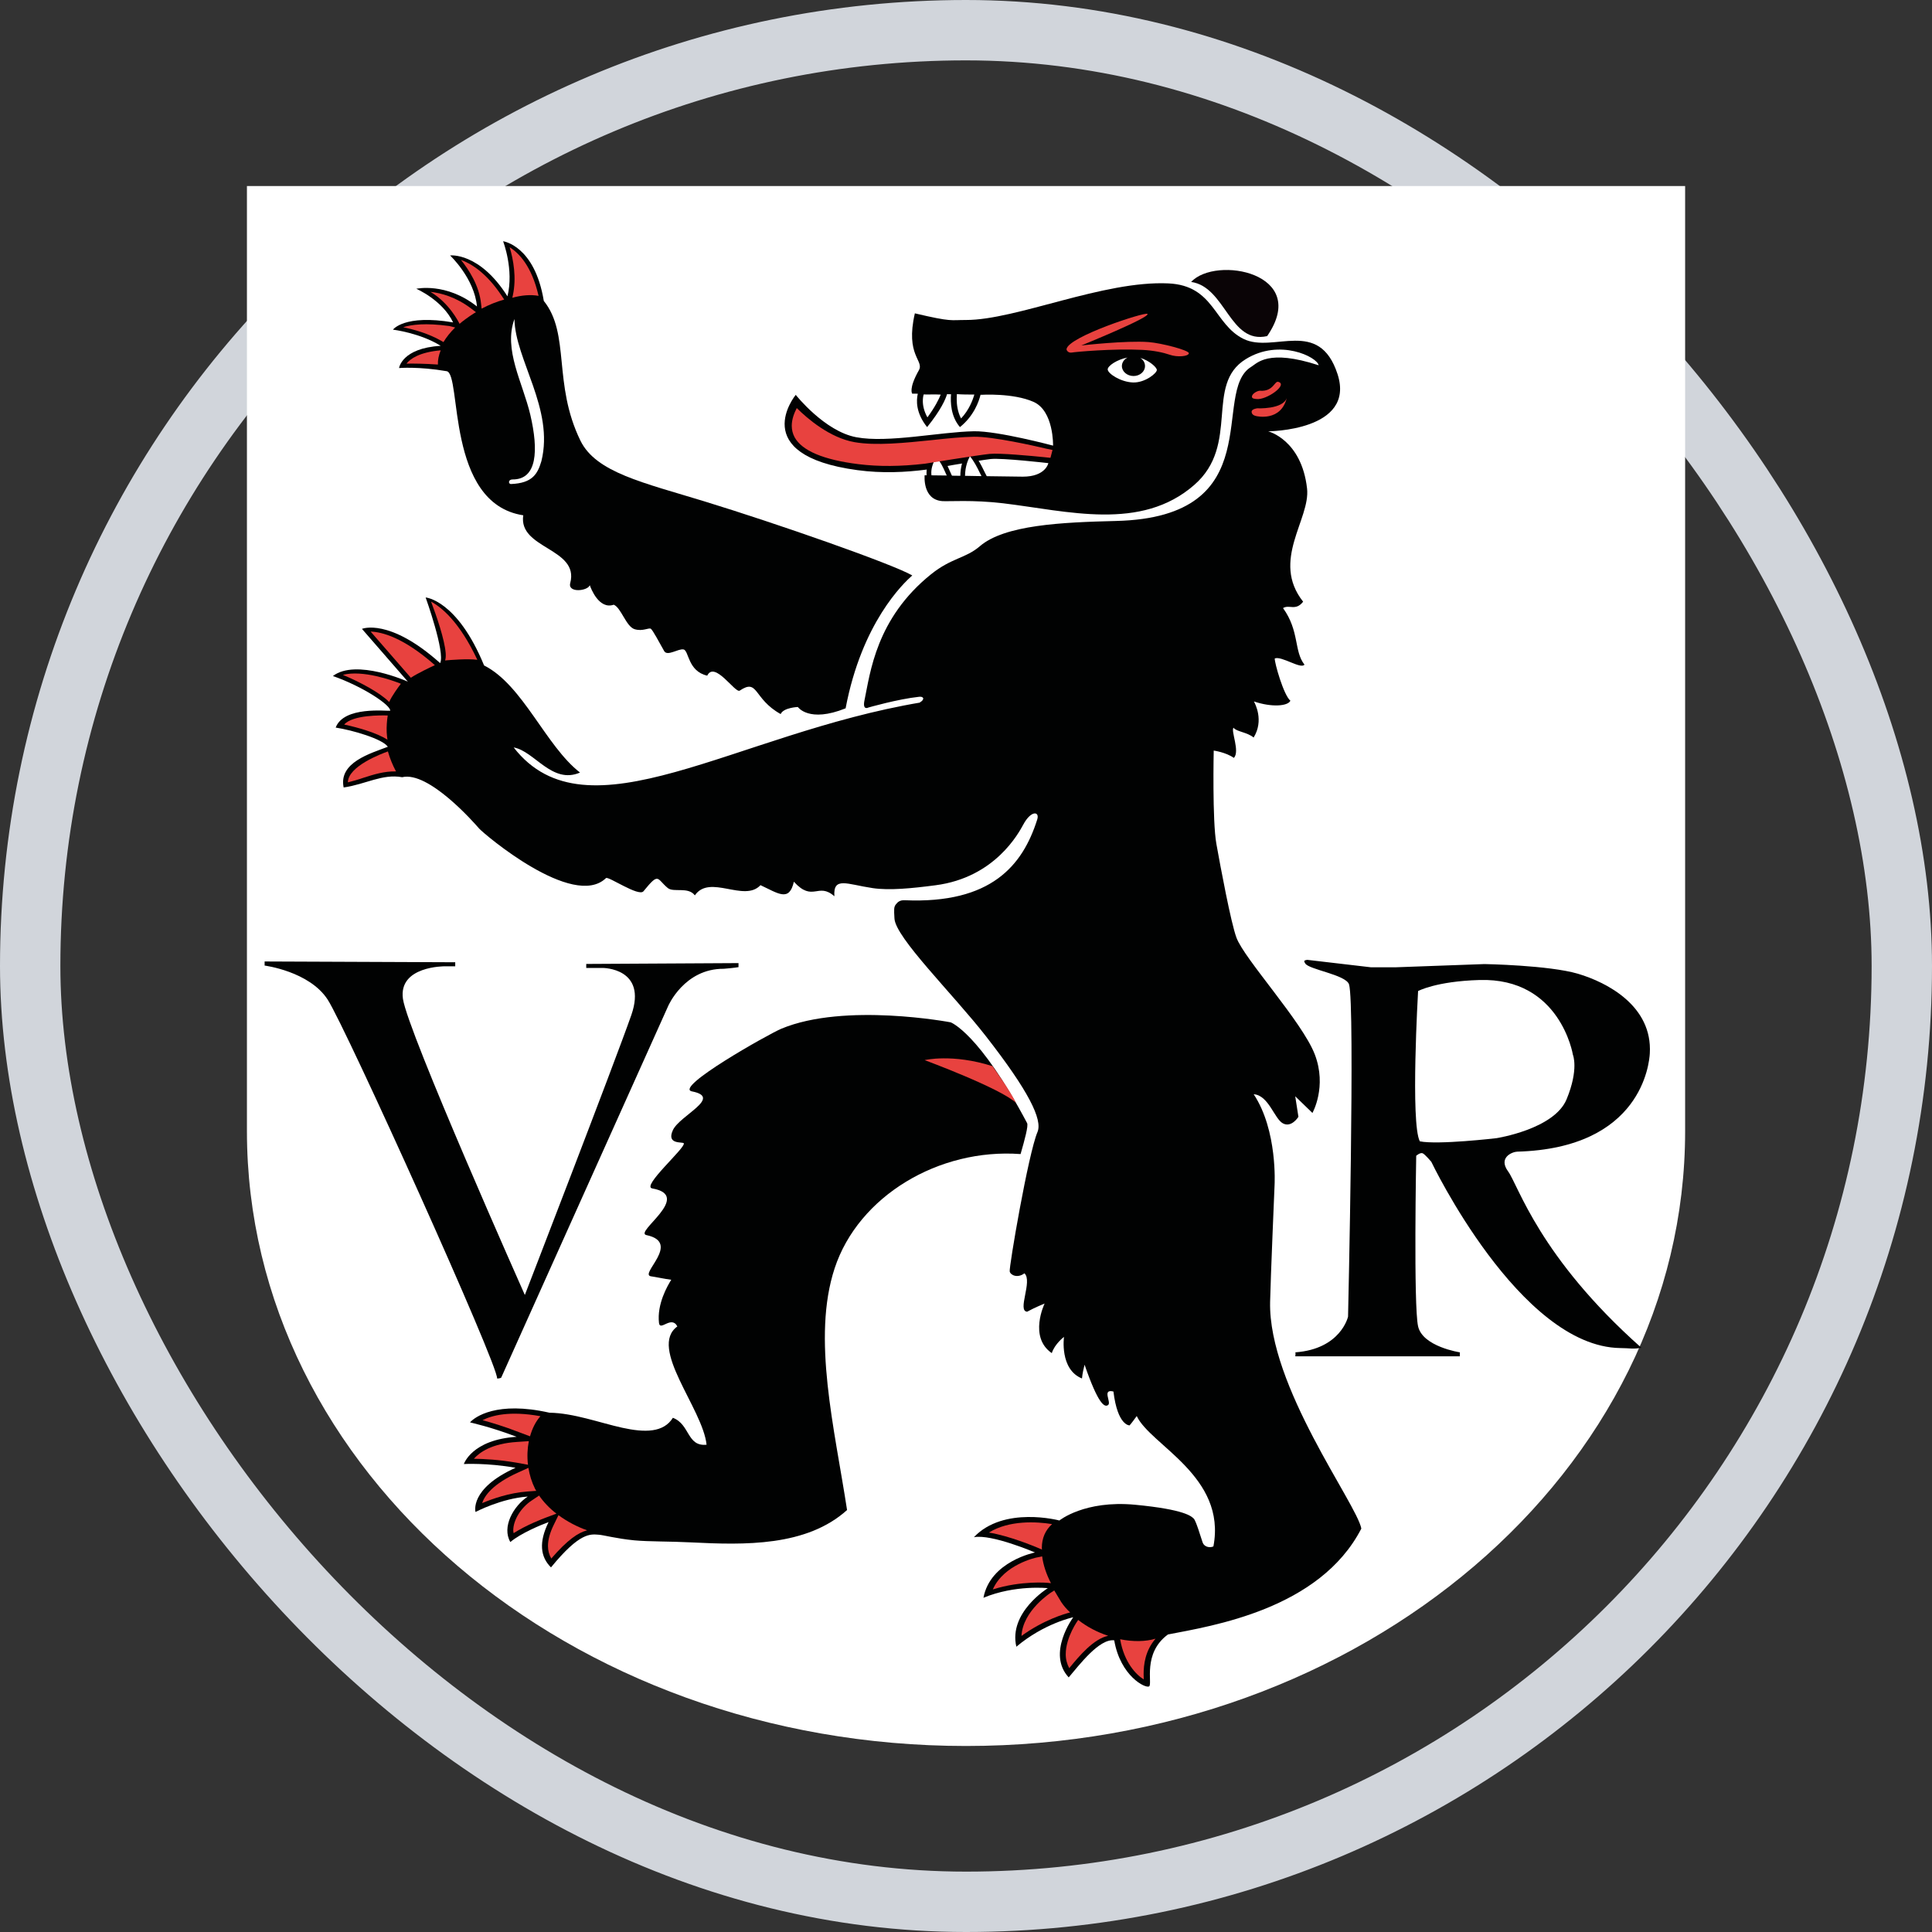<svg width="32" height="32" viewBox="0 0 32 32" fill="none" xmlns="http://www.w3.org/2000/svg">
<rect x="0" y="0" width="32" height="32" fill="#333333" stroke="none"/>
<rect x="0.5" y="0.5" width="31" height="31" rx="15.5" stroke="#D1D5DB"/>
<g clip-path="url(#clip0_3966_295)">
<path d="M15.992 3.081H27.911V18.735C27.911 24.359 22.577 28.919 16 28.919C9.422 28.919 4.09 24.359 4.09 18.735V3.081H15.992Z" fill="white"/>
<path d="M4.383 15.925V15.993C4.383 15.993 5.122 16.087 5.427 16.556C5.731 17.025 8.269 22.646 8.233 22.832C8.273 22.835 8.301 22.819 8.301 22.819L11.067 16.663C11.067 16.663 11.333 16.042 11.988 16.046C12.155 16.033 12.232 16.019 12.232 16.019V15.952L9.71 15.966V16.032H9.982C9.982 16.032 10.728 16.031 10.457 16.812C10.184 17.593 8.693 21.449 8.693 21.449C8.693 21.449 6.75 17.087 6.674 16.544C6.597 15.999 7.365 16.005 7.365 16.005H7.54V15.938L4.383 15.925Z" fill="#010202"/>
<path d="M24.18 22.399C24.18 22.399 23.563 22.305 23.488 21.968C23.411 21.631 23.457 19.143 23.457 19.143C23.457 19.143 23.523 19.085 23.564 19.102C23.604 19.12 23.707 19.243 23.707 19.243C23.707 19.243 25.169 22.304 26.836 22.328C26.987 22.328 27.051 22.35 27.186 22.323C25.494 20.821 25.148 19.633 24.979 19.402C24.81 19.171 25.049 19.078 25.129 19.075C27.192 19.018 27.317 17.607 27.326 17.448C27.372 16.664 26.622 16.273 26.138 16.129C25.654 15.986 24.587 15.968 24.587 15.968L23.126 16.021H22.704L21.652 15.898C21.652 15.898 21.608 15.903 21.603 15.917C21.599 15.931 21.613 15.945 21.618 15.956C21.67 16.058 22.291 16.143 22.344 16.304C22.447 16.621 22.328 21.807 22.328 21.807C22.328 21.807 22.211 22.344 21.454 22.399C21.463 22.407 21.454 22.465 21.454 22.465H24.18L24.18 22.399Z" fill="#010202"/>
<path d="M11.67 8.305C12.864 8.671 14.775 9.338 15.11 9.531C14.961 9.663 14.275 10.313 14.006 11.732C13.396 11.978 13.215 11.71 13.215 11.71C13.215 11.71 12.977 11.719 12.93 11.827C12.472 11.573 12.563 11.23 12.252 11.439C12.179 11.488 11.836 10.938 11.714 11.191C11.39 11.117 11.412 10.776 11.322 10.757C11.235 10.739 11.054 10.876 11.001 10.784C10.913 10.627 10.814 10.442 10.782 10.416C10.749 10.389 10.648 10.464 10.51 10.421C10.371 10.379 10.286 10.062 10.165 10.016C9.921 10.101 9.785 9.742 9.769 9.693C9.732 9.791 9.4 9.825 9.445 9.657C9.598 9.076 8.581 9.094 8.667 8.535C7.376 8.338 7.652 6.191 7.398 6.148C6.931 6.068 6.61 6.096 6.61 6.096C6.61 6.096 6.652 5.767 7.299 5.728C6.96 5.515 6.509 5.46 6.509 5.46C6.509 5.46 6.693 5.202 7.505 5.34C7.327 4.968 6.895 4.783 6.895 4.783C6.895 4.783 7.39 4.672 7.9 5.076C7.858 4.61 7.455 4.231 7.455 4.231C7.455 4.231 7.939 4.172 8.405 4.908C8.515 4.466 8.333 3.996 8.333 3.996C8.333 3.996 8.855 4.063 9.007 4.984C9.449 5.534 9.152 6.353 9.614 7.299C9.872 7.826 10.653 7.993 11.67 8.305Z" fill="#010202"/>
<path d="M13.824 21.008C14.217 19.811 15.55 19.015 16.904 19.115C16.975 18.868 17.035 18.646 17.012 18.602C16.218 17.102 15.746 16.933 15.746 16.933C15.746 16.933 13.996 16.599 12.941 17.039C12.729 17.128 11.151 18.017 11.462 18.077C11.973 18.178 11.258 18.474 11.145 18.719C11.032 18.966 11.312 18.907 11.326 18.937C11.357 19.011 10.618 19.652 10.803 19.684C11.487 19.805 10.494 20.412 10.707 20.457C11.296 20.582 10.575 21.112 10.784 21.14C10.859 21.15 11.002 21.182 11.118 21.197C11.053 21.301 10.879 21.602 10.915 21.913C10.933 22.056 11.122 21.781 11.219 21.97C10.733 22.322 11.64 23.329 11.703 23.929C11.375 23.963 11.431 23.592 11.145 23.483C10.991 23.731 10.679 23.73 10.306 23.648C9.934 23.566 9.499 23.404 9.101 23.399C8.228 23.201 7.864 23.47 7.785 23.559C7.81 23.567 8.116 23.63 8.557 23.798C7.814 23.846 7.683 24.249 7.683 24.249C7.683 24.249 8.065 24.227 8.539 24.311C7.769 24.659 7.876 25.043 7.876 25.043C7.876 25.043 8.302 24.818 8.741 24.788C8.504 24.945 8.308 25.291 8.453 25.541C8.627 25.394 8.964 25.255 9.086 25.211C8.923 25.542 8.948 25.785 9.126 25.961C9.607 25.373 9.78 25.41 9.919 25.42C9.996 25.425 10.203 25.483 10.507 25.513C10.761 25.536 11.083 25.528 11.451 25.547C12.334 25.591 13.356 25.617 14.03 25.011C13.824 23.662 13.445 22.16 13.824 21.008Z" fill="#010202"/>
<path d="M19.729 4.67C20.135 4.229 21.71 4.521 20.988 5.567C20.367 5.707 20.303 4.751 19.729 4.67Z" fill="#0A0406"/>
<path d="M16.364 8.069V8.069H16.365L16.364 8.069Z" fill="white"/>
<path d="M15.315 17.559C15.315 17.559 15.77 17.447 16.439 17.659C16.528 17.792 16.701 18.019 16.828 18.267C16.569 18.023 15.315 17.559 15.315 17.559Z" fill="#E8423F"/>
<path d="M15.255 11.634C12.168 12.151 9.725 13.946 8.508 12.38C8.854 12.441 9.142 12.996 9.607 12.796C9.038 12.355 8.661 11.345 8.018 11.022C7.572 9.935 7.05 9.896 7.05 9.896C7.05 9.896 7.377 10.807 7.29 10.983C6.445 10.227 5.995 10.416 5.995 10.416L6.755 11.29C6.755 11.29 5.897 10.904 5.514 11.197C6.013 11.372 6.472 11.679 6.463 11.772C6.402 11.78 5.694 11.693 5.56 12.051C5.842 12.094 6.338 12.24 6.424 12.369C6.136 12.479 5.605 12.629 5.692 13.043C6.055 12.991 6.333 12.813 6.661 12.873C7.1 12.767 7.86 13.635 7.934 13.721C8.006 13.806 9.494 15.07 10.037 14.544C10.074 14.508 10.58 14.859 10.658 14.762C10.921 14.439 10.874 14.554 11.06 14.708C11.156 14.788 11.397 14.681 11.509 14.83C11.755 14.473 12.326 14.952 12.596 14.661C12.893 14.799 13.072 14.943 13.149 14.604C13.465 14.951 13.548 14.605 13.82 14.845C13.798 14.513 14.028 14.647 14.455 14.71C14.731 14.751 15.103 14.714 15.493 14.663C16.486 14.535 16.877 13.788 16.948 13.659C17.077 13.417 17.225 13.435 17.179 13.576C16.938 14.336 16.416 14.971 14.987 14.911C14.908 14.907 14.871 14.937 14.838 14.98C14.805 15.023 14.806 15.058 14.815 15.212C14.829 15.527 15.78 16.459 16.326 17.158C17.041 18.074 17.27 18.545 17.184 18.75C17.031 19.11 16.709 20.999 16.724 21.06C16.738 21.121 16.854 21.176 16.968 21.09C17.108 21.219 16.842 21.715 17.013 21.726C17.143 21.654 17.302 21.591 17.302 21.591C17.302 21.591 17.033 22.146 17.421 22.412C17.47 22.258 17.623 22.143 17.623 22.143C17.623 22.143 17.547 22.681 17.921 22.832C17.927 22.798 17.921 22.775 17.964 22.604C18.189 23.256 18.295 23.317 18.354 23.271C18.413 23.227 18.245 23 18.442 23.048C18.511 23.617 18.709 23.609 18.709 23.609C18.709 23.609 18.733 23.586 18.828 23.454C19.052 23.936 20.319 24.451 20.098 25.613C20.052 25.637 19.949 25.634 19.918 25.544C19.888 25.456 19.81 25.191 19.773 25.154C19.737 25.118 19.631 25.002 18.797 24.923C17.962 24.845 17.547 25.184 17.547 25.184C17.547 25.184 16.624 24.938 16.131 25.461C16.424 25.405 17.143 25.714 17.143 25.714C17.143 25.714 16.403 25.858 16.289 26.464C16.816 26.246 17.355 26.305 17.355 26.305C17.355 26.305 16.701 26.708 16.834 27.275C17.294 26.887 17.776 26.787 17.776 26.787C17.776 26.787 17.333 27.386 17.701 27.783C17.879 27.574 18.208 27.138 18.455 27.169C18.557 27.763 18.977 27.972 19.034 27.931C19.092 27.888 18.92 27.383 19.345 27.072C20.071 26.931 21.858 26.657 22.548 25.318C22.47 24.903 21.006 22.961 21.037 21.563C21.045 21.174 21.111 19.628 21.111 19.628C21.111 19.628 21.164 18.725 20.765 18.124C21.014 18.14 21.108 18.536 21.252 18.608C21.394 18.681 21.506 18.498 21.506 18.498L21.453 18.158L21.738 18.434C21.738 18.434 21.983 18.001 21.777 17.464C21.571 16.927 20.612 15.886 20.48 15.532C20.388 15.285 20.215 14.358 20.147 13.977C20.078 13.595 20.103 12.432 20.103 12.432C20.103 12.432 20.304 12.459 20.436 12.553C20.542 12.45 20.383 12.103 20.431 12.053C20.476 12.119 20.658 12.126 20.764 12.216C20.939 11.932 20.787 11.654 20.769 11.618C21.062 11.718 21.331 11.697 21.373 11.606C21.261 11.515 21.108 10.973 21.114 10.906C21.227 10.861 21.549 11.09 21.606 11.008C21.43 10.787 21.525 10.45 21.251 10.072C21.353 10.007 21.459 10.126 21.584 9.966C21.045 9.285 21.707 8.598 21.649 8.091C21.557 7.281 21.005 7.144 21.005 7.144C21.005 7.144 22.459 7.138 22.154 6.197C21.848 5.256 21.092 5.856 20.598 5.614C20.104 5.372 20.115 4.729 19.352 4.694C18.276 4.644 16.837 5.3 16 5.3C15.739 5.299 15.773 5.336 15.153 5.19C14.99 5.894 15.312 5.968 15.219 6.133C15.045 6.441 15.109 6.52 15.109 6.52L15.202 6.521C15.176 6.629 15.166 6.838 15.356 7.074C15.584 6.792 15.661 6.613 15.686 6.529L15.752 6.53C15.741 6.659 15.747 6.898 15.9 7.074C16.131 6.888 16.213 6.651 16.241 6.538L16.255 6.539C16.255 6.539 16.78 6.506 17.118 6.656C17.456 6.805 17.442 7.381 17.442 7.381C17.442 7.381 16.526 7.136 16.131 7.143C15.573 7.153 14.708 7.341 14.183 7.242C13.657 7.144 13.18 6.54 13.18 6.54C13.18 6.54 12.354 7.538 14.201 7.787C14.614 7.843 15 7.822 15.338 7.779C15.338 7.779 16.219 7.624 16.408 7.603C16.596 7.582 17.364 7.671 17.364 7.671C17.364 7.671 17.32 7.895 16.942 7.895C16.816 7.895 15.315 7.872 15.315 7.872C15.315 7.872 15.275 8.275 15.607 8.3C15.713 8.308 16.106 8.276 16.615 8.336C17.684 8.464 18.898 8.805 19.782 8.031C20.546 7.363 19.947 6.372 20.633 5.949C21.196 5.6 21.818 5.915 21.841 6.05C20.997 5.775 20.822 6.018 20.724 6.076C20.047 6.486 21.059 8.568 18.481 8.629C17.583 8.651 16.637 8.694 16.227 9.049C15.994 9.249 15.761 9.239 15.423 9.51C14.51 10.243 14.414 11.143 14.319 11.597C14.281 11.775 14.383 11.719 14.383 11.719C14.383 11.719 14.868 11.579 15.223 11.541C15.286 11.534 15.292 11.567 15.292 11.567C15.292 11.567 15.294 11.607 15.232 11.634" fill="#010202"/>
<path d="M5.679 11.178C5.96 11.295 6.295 11.474 6.446 11.627C6.492 11.523 6.601 11.375 6.64 11.325C6.498 11.268 6.007 11.093 5.679 11.178Z" fill="#E8423F"/>
<path d="M5.701 12.001C5.903 12.043 6.239 12.135 6.417 12.252C6.412 12.211 6.407 12.17 6.405 12.13C6.401 12.033 6.408 11.941 6.422 11.851C6.323 11.847 5.841 11.839 5.701 12.001Z" fill="#E8423F"/>
<path d="M6.139 10.461C6.183 10.51 6.783 11.201 6.805 11.226C6.904 11.158 7.131 11.05 7.203 11.017C6.681 10.556 6.324 10.467 6.139 10.461Z" fill="#E8423F"/>
<path d="M5.762 12.958C5.841 12.938 5.923 12.916 6.018 12.883C6.189 12.828 6.365 12.772 6.559 12.777C6.504 12.674 6.458 12.563 6.425 12.446C6.316 12.485 5.766 12.691 5.762 12.958Z" fill="#E8423F"/>
<path d="M7.382 10.817C7.386 10.869 7.382 10.908 7.372 10.939C7.461 10.931 7.741 10.908 7.906 10.928C7.611 10.299 7.313 10.058 7.14 9.965C7.229 10.2 7.363 10.586 7.382 10.817Z" fill="#E8423F"/>
<path d="M16.379 25.384C16.717 25.438 17.14 25.616 17.189 25.636C17.189 25.636 17.232 25.655 17.258 25.666C17.258 25.657 17.256 25.649 17.256 25.639C17.256 25.476 17.315 25.343 17.426 25.244C17.167 25.202 16.715 25.177 16.379 25.384Z" fill="#E8423F"/>
<path d="M17.412 26.375C17.407 26.378 16.94 26.676 16.919 27.096C17.288 26.829 17.636 26.729 17.725 26.707C17.67 26.657 17.619 26.598 17.573 26.529C17.575 26.531 17.575 26.53 17.502 26.41C17.502 26.41 17.473 26.362 17.462 26.343C17.453 26.35 17.439 26.359 17.412 26.375Z" fill="#E8423F"/>
<path d="M17.166 25.798C17.159 25.8 16.627 25.912 16.444 26.326C16.921 26.176 17.348 26.216 17.367 26.218C17.367 26.218 17.389 26.221 17.407 26.222C17.329 26.071 17.28 25.921 17.261 25.778C17.246 25.782 17.22 25.789 17.166 25.798Z" fill="#E8423F"/>
<path d="M18.552 27.151C18.553 27.152 18.554 27.155 18.554 27.155C18.619 27.534 18.819 27.741 18.944 27.816C18.944 27.785 18.942 27.73 18.942 27.73C18.942 27.573 18.967 27.343 19.139 27.142C18.975 27.191 18.77 27.195 18.552 27.151Z" fill="#E8423F"/>
<path d="M17.858 26.831C17.856 26.834 17.652 27.113 17.652 27.4C17.652 27.485 17.673 27.561 17.71 27.63C17.876 27.426 18.115 27.143 18.355 27.094C18.174 27.035 18.003 26.945 17.858 26.831Z" fill="#E8423F"/>
<path d="M8.919 4.9L8.92 4.899C8.807 4.406 8.593 4.189 8.442 4.096C8.471 4.192 8.501 4.32 8.515 4.464C8.528 4.598 8.526 4.744 8.495 4.889L8.486 4.932C8.641 4.889 8.789 4.877 8.919 4.9Z" fill="#E8423F"/>
<path d="M8.31 4.9C8.057 4.521 7.808 4.368 7.635 4.305C7.768 4.471 7.937 4.73 7.968 5.031L7.977 5.112C8.101 5.047 8.226 4.996 8.351 4.962L8.31 4.9Z" fill="#E8423F"/>
<path d="M7.442 5.4C7.049 5.346 6.814 5.376 6.678 5.42C6.855 5.457 7.098 5.524 7.311 5.646L7.345 5.666C7.394 5.584 7.459 5.503 7.539 5.424L7.442 5.4Z" fill="#E8423F"/>
<path d="M7.292 5.803C6.947 5.835 6.798 5.941 6.732 6.023C6.832 6.02 7.041 6.023 7.253 6.038C7.25 5.963 7.267 5.884 7.299 5.803H7.292Z" fill="#E8423F"/>
<path d="M7.883 5.171L7.802 5.109C7.55 4.919 7.307 4.854 7.13 4.834C7.438 5.018 7.592 5.324 7.612 5.364C7.641 5.335 7.763 5.245 7.849 5.191C7.861 5.184 7.871 5.178 7.883 5.171Z" fill="#E8423F"/>
<path d="M8.929 24.771L8.802 24.856C8.635 24.967 8.501 25.171 8.501 25.35C8.501 25.364 8.505 25.379 8.507 25.394C8.713 25.262 8.985 25.157 9.047 25.134L9.216 25.071C9.104 24.984 9.005 24.881 8.929 24.771Z" fill="#E8423F"/>
<path d="M8.752 24.312L8.585 24.388C8.16 24.579 8.026 24.773 7.986 24.896C8.155 24.825 8.439 24.725 8.734 24.704L8.882 24.693C8.876 24.683 8.868 24.671 8.863 24.661C8.807 24.548 8.771 24.43 8.752 24.312Z" fill="#E8423F"/>
<path d="M8.759 23.87L8.564 23.883C8.142 23.91 7.942 24.056 7.849 24.162C8.009 24.163 8.263 24.176 8.559 24.227L8.745 24.261C8.729 24.126 8.735 23.992 8.759 23.87Z" fill="#E8423F"/>
<path d="M9.177 25.246C9.109 25.382 9.076 25.502 9.076 25.607C9.076 25.685 9.096 25.753 9.131 25.814C9.403 25.5 9.58 25.383 9.725 25.347C9.563 25.29 9.397 25.204 9.25 25.096L9.177 25.246Z" fill="#E8423F"/>
<path d="M7.992 23.523C8.131 23.56 8.34 23.622 8.596 23.721L8.779 23.79C8.816 23.658 8.874 23.543 8.951 23.457C8.438 23.363 8.141 23.446 7.992 23.523Z" fill="#E8423F"/>
<path d="M20.824 6.763C20.824 6.763 20.724 6.772 20.731 6.827C20.737 6.883 20.81 6.892 20.81 6.892C20.81 6.892 21.213 6.99 21.313 6.592C21.247 6.784 20.824 6.763 20.824 6.763Z" fill="#E8423F"/>
<path d="M20.873 6.472C20.84 6.466 20.733 6.517 20.736 6.572C20.738 6.603 20.775 6.605 20.81 6.609C20.974 6.631 21.338 6.373 21.174 6.325C21.108 6.305 21.095 6.486 20.873 6.472Z" fill="#E8423F"/>
<path d="M19.005 5.199C18.965 5.163 17.692 5.578 17.665 5.783C17.663 5.799 17.691 5.851 17.755 5.839C17.803 5.829 18.434 5.771 18.918 5.795C19.107 5.804 19.272 5.84 19.372 5.875C19.502 5.921 19.685 5.903 19.691 5.852C19.698 5.801 19.23 5.681 19.025 5.666C18.653 5.637 17.91 5.722 17.91 5.722C17.91 5.722 19.065 5.253 19.005 5.199Z" fill="#E8423F"/>
<path d="M8.967 7.639C9.183 6.774 8.53 5.953 8.521 5.284C8.335 5.791 8.657 6.333 8.784 6.871C8.921 7.46 8.899 7.945 8.488 7.941C8.412 7.943 8.42 8.018 8.463 8.017C8.824 8.003 8.905 7.845 8.967 7.639Z" fill="white"/>
<path d="M18.886 5.928C18.936 5.959 18.965 6.008 18.965 6.063C18.965 6.154 18.88 6.228 18.775 6.228C18.669 6.228 18.582 6.154 18.582 6.063C18.582 6.003 18.62 5.95 18.676 5.922C18.501 5.954 18.347 6.06 18.347 6.118C18.347 6.186 18.56 6.328 18.768 6.335C18.967 6.34 19.161 6.181 19.161 6.128C19.161 6.085 19.036 5.971 18.886 5.928Z" fill="white"/>
<path d="M15.435 7.548C15.395 7.614 15.346 7.717 15.346 7.832C15.346 7.959 15.402 8.068 15.505 8.148L15.529 8.164H15.963L15.874 8.057C15.816 7.989 15.777 7.904 15.735 7.808C15.686 7.694 15.638 7.595 15.56 7.531L15.484 7.469L15.435 7.548Z" fill="#010202"/>
<path d="M15.994 7.529C15.953 7.602 15.906 7.725 15.906 7.89C15.906 7.953 15.914 8.021 15.931 8.095L15.944 8.152L16.167 8.143C16.166 8.143 16.367 8.138 16.367 8.138L16.508 8.134L16.429 8.032C16.385 7.974 16.345 7.893 16.304 7.81C16.252 7.702 16.198 7.598 16.128 7.518L16.05 7.427L15.994 7.529Z" fill="#010202"/>
<path d="M15.285 6.643C15.285 6.716 15.303 6.809 15.361 6.913C15.486 6.743 15.553 6.608 15.581 6.536C15.478 6.529 15.376 6.537 15.299 6.533C15.291 6.56 15.285 6.597 15.285 6.643Z" fill="white"/>
<path d="M15.846 6.609C15.846 6.702 15.861 6.823 15.918 6.931C16.05 6.792 16.112 6.627 16.138 6.535C16.041 6.535 15.938 6.535 15.849 6.528C15.848 6.552 15.846 6.578 15.846 6.609Z" fill="white"/>
<path d="M15.661 7.832C15.616 7.73 15.572 7.635 15.505 7.58C15.461 7.651 15.425 7.739 15.425 7.832C15.425 7.846 15.426 7.859 15.428 7.873C15.492 7.874 15.58 7.875 15.681 7.876C15.674 7.862 15.667 7.847 15.661 7.832Z" fill="white"/>
<path d="M16.231 7.836C16.183 7.736 16.13 7.635 16.065 7.558C16.033 7.615 15.986 7.726 15.984 7.881C16.073 7.883 16.166 7.884 16.256 7.886C16.248 7.869 16.241 7.853 16.231 7.836Z" fill="white"/>
<path d="M26.052 17.469C26.052 17.469 26.154 17.708 25.948 18.207C25.743 18.705 24.784 18.852 24.784 18.852C24.784 18.852 23.816 18.965 23.517 18.904C23.36 18.613 23.488 16.415 23.488 16.415C23.488 16.415 23.784 16.253 24.504 16.232C25.844 16.191 26.052 17.469 26.052 17.469Z" fill="white"/>
<path d="M13.114 7.052C13.114 7.12 13.13 7.184 13.161 7.242C13.284 7.466 13.64 7.616 14.219 7.688C14.559 7.73 14.919 7.727 15.321 7.68C15.326 7.679 16.195 7.538 16.391 7.518C16.56 7.501 17.086 7.551 17.304 7.573C17.304 7.573 17.373 7.58 17.399 7.583C17.407 7.548 17.425 7.486 17.433 7.453C17.406 7.447 17.332 7.432 17.332 7.432C17.131 7.384 16.444 7.229 16.132 7.234C15.935 7.237 15.695 7.261 15.44 7.289C14.982 7.336 14.508 7.385 14.156 7.324C13.742 7.252 13.371 6.931 13.197 6.759C13.156 6.838 13.114 6.942 13.114 7.052Z" fill="#E8423F"/>
</g>
<defs>
<clipPath id="clip0_3966_295">
<rect width="24" height="26" fill="white" transform="translate(4 3)"/>
</clipPath>
</defs>
</svg>
